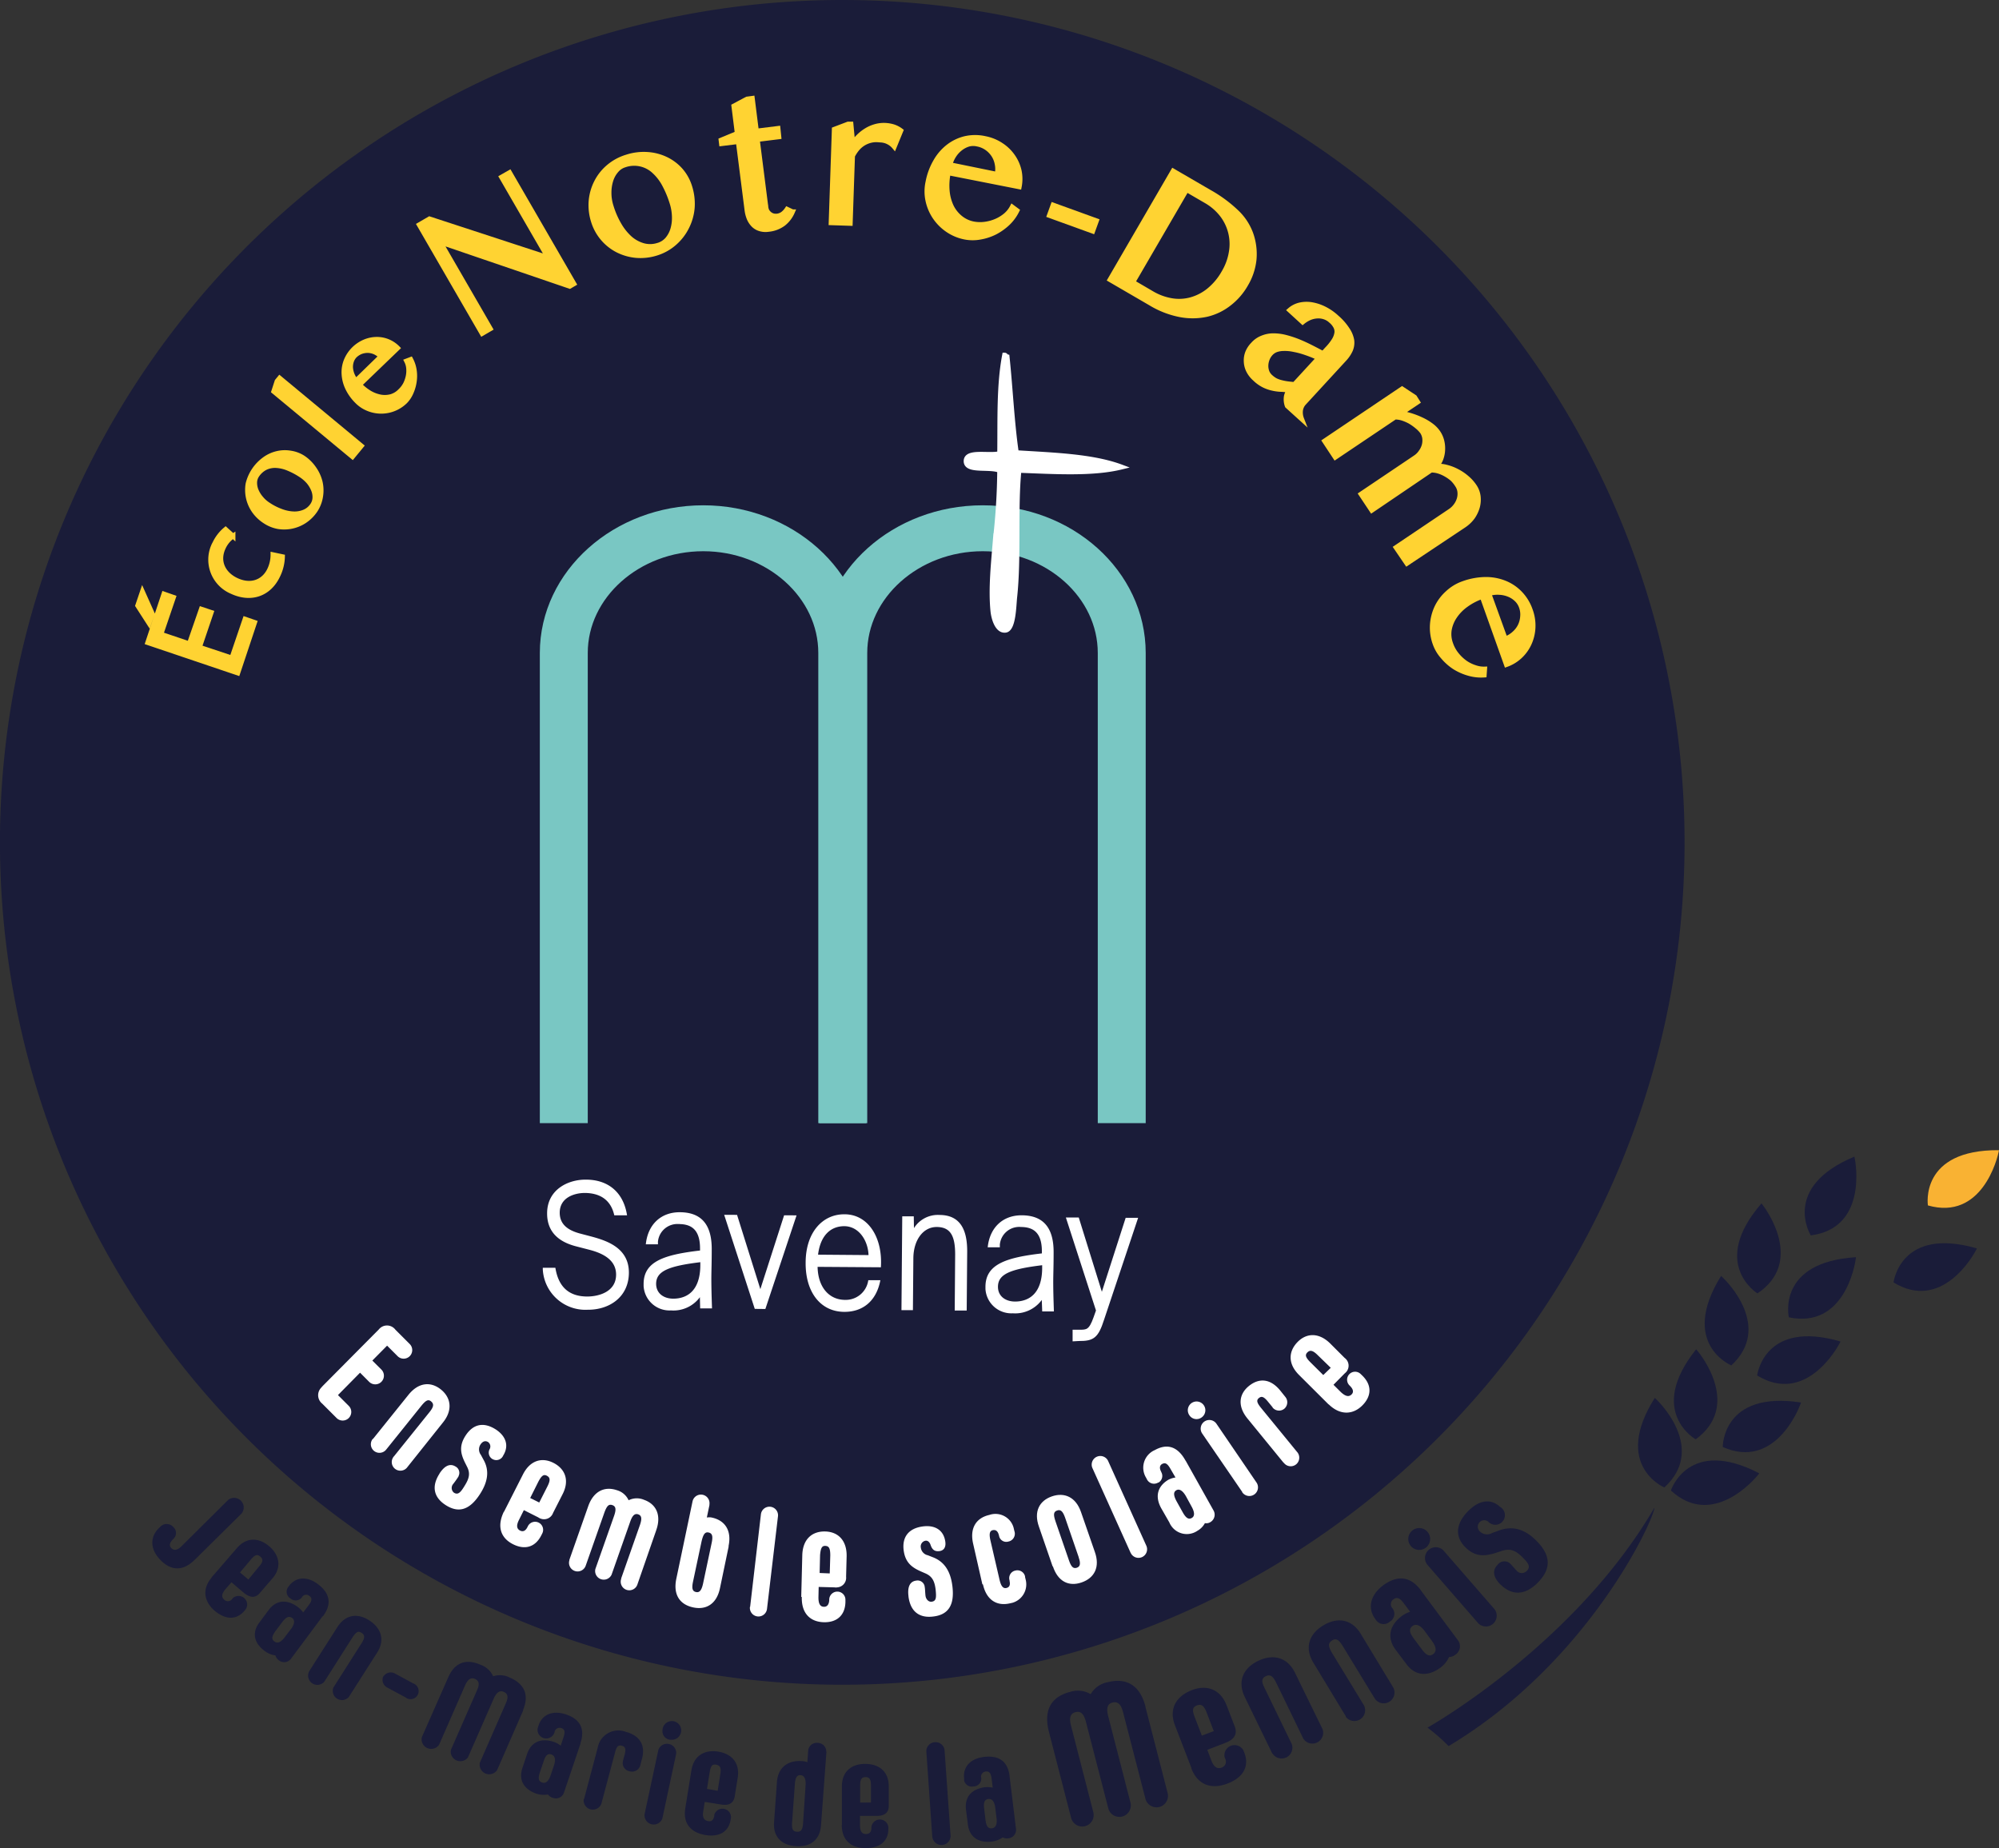 <?xml version="1.0" encoding="UTF-8"?> <svg xmlns="http://www.w3.org/2000/svg" id="Calque_1" data-name="Calque 1" viewBox="0 0 417 385.5"><rect x="0" y="0" width="417" height="385.5" fill="#333333" stroke="none"/><defs><style>.cls-1{fill:#1a1c39;}.cls-2{fill:#fff;}.cls-3,.cls-5,.cls-6,.cls-8{fill:none;stroke-miterlimit:10;}.cls-3,.cls-6{stroke:#fff;}.cls-3{stroke-width:0.5px;}.cls-4{fill:#0099b0;}.cls-5{stroke:#79c7c3;stroke-width:6px;}.cls-7{fill:#ffd332;}.cls-8{stroke:#ffd332;}.cls-9{fill:#f9b233;}</style></defs><title>LOGO_ND</title><path class="cls-1" d="M351.41,175.71A175.71,175.71,0,1,1,175.71,0a175.7,175.7,0,0,1,175.7,175.71"></path><path class="cls-2" d="M67.11,289.31l11.91-12a2.18,2.18,0,0,1,3.07-.35,2.11,2.11,0,0,1,.39.4l3,3A1.79,1.79,0,0,1,83,282.94l-2.25-2.25-3.08,3.11,1.89,1.88A1.8,1.8,0,0,1,77,288.23h0l-1.89-1.9L70.5,291l2.25,2.25a1.79,1.79,0,1,1-2.53,2.54l-3-3a2.25,2.25,0,0,1-.36-3.17,1.9,1.9,0,0,1,.28-.29"></path><path class="cls-2" d="M77.78,300.18l7.43-9.24c2.09-2.6,4.64-2.81,6.75-1.12s2.54,4.3.44,6.9L85,306a1.8,1.8,0,1,1-2.79-2.26h0l7.35-9.14c.92-1.13,1-1.73.39-2.26s-1.13-.24-2.05.89l-7.35,9.15a1.79,1.79,0,1,1-2.79-2.25h0"></path><path class="cls-2" d="M91.66,307.4c1-1.56,2.15-2.26,3.38-1.49a1.49,1.49,0,0,1,.61,2l0,.06a18.41,18.41,0,0,1-1.12,1.58,1.27,1.27,0,0,0,.14,1.79c.86.56,1.4,0,2.26-1.43,1-1.59,1.19-2.64.48-4l-.27-.54c-1-1.95-1.51-3.65,0-5.95s3.67-2.94,6.33-1.22c2,1.33,2.79,3.3,1.51,5.39a1.57,1.57,0,0,1-2.06.85l-.19-.09a1.55,1.55,0,0,1-.57-2.11l0,0a1.14,1.14,0,0,0-.31-1.42c-.61-.4-1.19-.16-1.62.49a1.88,1.88,0,0,0,.09,2.17l.54,1c1.37,2.41.78,4.84-.74,7.18-2.18,3.38-4.51,4-7.19,2.26-2.25-1.46-3.09-3.67-1.24-6.54"></path><path class="cls-2" d="M105.14,315.33l3.93-7.74c1.5-3,4-3.68,6.42-2.43s3.38,3.66,1.82,6.61l-1.93,3.79a2,2,0,0,1-2.6,1.21,2,2,0,0,1-.5-.26l-3-1.51-1,2c-.61,1.18-.5,1.89.19,2.25s1.21,0,1.57-.74l.08-.16a1.67,1.67,0,1,1,3,1.51l-.21.41c-1.28,2.52-3.49,3.06-5.91,1.83-2.57-1.3-3.37-3.72-1.9-6.76m7.39-1.93,1.69-3.33c.66-1.3.61-1.88-.09-2.25s-1.13,0-1.8,1.26l-1.69,3.38Z"></path><path class="cls-2" d="M136.88,319.23,133,330.4a1.79,1.79,0,1,1-3.41-1.08.49.49,0,0,1,0-.11l3.89-11.07c.48-1.37.36-2-.32-2.25s-1.21.12-1.69,1.5l-3.89,11.07a1.8,1.8,0,0,1-3.38-1.19l3.9-11.07c.48-1.38.37-2-.37-2.25s-1.13.15-1.64,1.52l-3.89,11.06a1.79,1.79,0,0,1-3.42-1.07.49.49,0,0,1,0-.11l3.93-11.18c1.12-3.16,3.44-4.2,6-3.32a3.82,3.82,0,0,1,2.42,2.09,3.81,3.81,0,0,1,3.2-.1c2.52.88,3.68,3.16,2.57,6.32"></path><path class="cls-2" d="M152,322.59l-1.81,8.69c-.68,3.26-2.85,4.61-5.63,4s-4.16-2.67-3.48-5.95l3.38-16.12a1.79,1.79,0,0,1,3.53.59l0,.15-.54,2.59a2.65,2.65,0,0,1,1,0c2.76.57,4.22,2.68,3.53,5.95m-3.52-.67c.3-1.43.11-2-.67-2.16s-1.12.5-1.45,1.9L144.55,330c-.29,1.43-.05,1.93.63,2.08s1.13-.23,1.46-1.66Z"></path><path class="cls-2" d="M156.48,335.18l2.25-19.31a1.79,1.79,0,0,1,3.56.41L160,335.6a1.79,1.79,0,0,1-3.56-.42h0"></path><path class="cls-2" d="M167.14,333.09l.22-8.69c.09-3.31,2-5,4.74-4.95s4.58,1.88,4.51,5.19l-.11,4.26a2,2,0,0,1-1.86,2.21,1.64,1.64,0,0,1-.54,0l-3.32-.09-.05,2.19c0,1.34.37,1.92,1.12,1.95s1.07-.55,1.13-1.34v-.18a1.69,1.69,0,1,1,3.38.09v.45c-.07,2.82-1.85,4.27-4.51,4.2-2.88-.08-4.68-1.89-4.59-5.26m5.83-4.92.11-3.74c0-1.46-.25-1.95-1-2s-1,.46-1.13,1.91l-.09,3.74Z"></path><path class="cls-2" d="M189.52,333c-.24-1.83.19-3.12,1.6-3.3a1.49,1.49,0,0,1,1.76,1.17v.05c.11.5.09,1.12.18,1.91s.67,1.35,1.28,1.27c1-.12,1-.92.83-2.59-.24-1.85-.79-2.77-2.25-3.37l-.55-.24c-2-.85-3.51-1.83-3.86-4.51s.93-4.61,4.06-5c2.41-.3,4.26.71,4.62,3.16.17,1.12-.25,1.89-1.26,2s-1.49-.36-1.8-1.27c-.19-.58-.57-1-1.12-.89a1.21,1.21,0,0,0-.92,1.43,1.85,1.85,0,0,0,1.45,1.59l1.07.42c2.6,1,3.71,3.21,4.06,6,.5,4-.86,6-4,6.36-2.66.34-4.73-.81-5.16-4.19"></path><path class="cls-2" d="M204.92,330.45,203,322c-.75-3.28.66-5.39,3.38-6a3.93,3.93,0,0,1,5,2.46,5.66,5.66,0,0,1,.15.59l.08.33a1.66,1.66,0,0,1-1,2.1.9.9,0,0,1-.22.06,1.53,1.53,0,0,1-1.94-1l-.06-.25h0c-.19-.8-.57-1.24-1.25-1.12s-.85.73-.53,2.15l1.91,8.25c.34,1.42.8,1.82,1.45,1.66s.8-.69.63-1.45v-.12a1.61,1.61,0,0,1,1-2l.23-.06a1.64,1.64,0,0,1,2,1.21.61.61,0,0,1,0,.13l.11.47a4,4,0,0,1-2.76,4.92l-.5.11c-2.7.63-4.89-.65-5.63-3.94"></path><path class="cls-2" d="M219.59,326.76l-2.86-8.3c-1.13-3.17.09-5.43,2.7-6.33s5,.13,6.08,3.29l2.88,8.3c1.12,3.16-.09,5.44-2.76,6.36s-4.95-.17-6-3.38m5.39-1.89-2.83-8.22c-.48-1.38-.94-1.77-1.68-1.51s-.81.83-.33,2.25l2.83,8.21c.48,1.39.94,1.7,1.61,1.48s.88-.79.4-2.16"></path><path class="cls-2" d="M235.85,323.9l-8-17.75a1.8,1.8,0,0,1,3.28-1.47l8,17.74a1.79,1.79,0,0,1-3.27,1.48h0"></path><path class="cls-2" d="M247.36,304.73l5.79,10.34a1.79,1.79,0,0,1-.68,2.44h0a1.56,1.56,0,0,1-1.12.2,4,4,0,0,1-1.57,1.6,3.93,3.93,0,0,1-5.47-1.05,3.44,3.44,0,0,1-.37-.68l-1.69-2.95c-1.43-2.56-.71-4.7,1.54-6a4.78,4.78,0,0,1,1.42-.44l-1-1.72c-.68-1.22-1.12-1.41-1.72-1.13s-.67.92-.26,1.65v.05a1.61,1.61,0,0,1-.56,2.21l-.08,0a1.65,1.65,0,0,1-2.27-.56,1.28,1.28,0,0,1-.11-.2l-.11-.22a4,4,0,0,1,1.27-5.52,3.4,3.4,0,0,1,.5-.26c2.68-1.5,4.84-.69,6.42,2.15m.12,7.49c-.7-1.25-1.43-1.61-2-1.29s-.71.91,0,2.26l1.31,2.35c.7,1.25,1.25,1.54,1.89,1.18s.63-1.18-.06-2.41Z"></path><path class="cls-2" d="M248.11,295.21a1.83,1.83,0,1,1,2.53.47h0a1.79,1.79,0,0,1-2.5-.42l0-.05m11,16L250.77,299a1.79,1.79,0,1,1,3-2l8.35,12.25a1.79,1.79,0,0,1-3,2"></path><path class="cls-2" d="M267.75,305.1l-7.5-9.18c-2.12-2.58-1.83-5.1.27-6.81s4.5-1.6,6.59,1l1,1.25a1.77,1.77,0,0,1-.2,2.49,1.74,1.74,0,0,1-2.44-.25l0-.05-.92-1.12c-.91-1.13-1.39-1.26-1.95-.8s-.4,1,.52,2.12l7.42,9.07a1.81,1.81,0,0,1-.06,2.54,1.79,1.79,0,0,1-2.53-.07,1.18,1.18,0,0,1-.18-.21"></path><path class="cls-2" d="M277.14,292.94,271,286.82c-2.35-2.33-2.25-4.88-.36-6.85s4.51-2.05,6.86.28l3,3a2,2,0,0,1,.39,2.86,2.79,2.79,0,0,1-.39.38l-2.33,2.36,1.55,1.54c1,.93,1.67,1,2.2.5s.34-1.13-.23-1.72l-.12-.13a1.66,1.66,0,1,1,2.21-2.49l.13.12.33.32c2,2,1.85,4.27-.06,6.18s-4.58,2.13-7-.23m.42-7.63-2.72-2.64c-1-1-1.6-1.12-2.15-.58s-.38,1.07.65,2.09l2.66,2.64Z"></path><path class="cls-1" d="M33.1,318.81l.28-.28a1.84,1.84,0,0,1,2.59-.19l.19.19a1.66,1.66,0,0,1,.14,2.33l-.14.14h0c-.83.83-.92,1.41-.4,1.94s1.23.47,2.17-.47l9.67-9.6a2,2,0,0,1,2.75,2.88h0l-9.73,9.61c-2.4,2.37-4.85,2.36-7.1.09s-2.25-4.78-.44-6.64"></path><path class="cls-1" d="M44.11,329.06l5.3-6.13c2-2.33,4.57-2.25,6.76-.38s2.62,4.5.61,6.75l-2.59,3c-.93,1.07-2,1-3.26,0l-2.64-2.25L47,331.52c-.81,1-.82,1.65-.21,2.18a1.09,1.09,0,0,0,1.68-.23l.12-.13a1.79,1.79,0,0,1,2.68,2.32L51,336c-1.73,2-4,1.84-6.2,0s-2.72-4.5-.66-6.91m7.67.38L54,326.81c.89-1,.95-1.57.3-2.12s-1.12-.38-2,.65L50.07,328Z"></path><path class="cls-1" d="M67.24,337.21l-6.6,8.87a1.78,1.78,0,0,1-2.5.22h0a2,2,0,0,1-.7-1,4.7,4.7,0,0,1-2.18-.89c-2.26-1.63-2.78-3.83-1.13-6l1.9-2.56c1.62-2.19,3.9-2.26,6.1-.64a5.45,5.45,0,0,1,1.12,1.13l1.13-1.49c.78-1,.72-1.55.17-1.94a1,1,0,0,0-1.46.11.9.9,0,0,0-.14.2h0a1.63,1.63,0,0,1-2.28.27l-.08-.07a1.63,1.63,0,0,1-.57-2.23,1,1,0,0,1,.15-.21l.13-.18c1.35-1.82,3.7-2.12,6-.37,2.61,1.94,2.89,4.2,1.13,6.63m-6.69,2.68c.78-1.07.77-1.86.2-2.25s-1.13-.34-2,.78l-1.51,2c-.79,1.13-.8,1.67-.18,2.13s1.36.17,2.14-.88Z"></path><path class="cls-1" d="M64.44,348.69l5.93-9.28c1.67-2.64,4.22-3,6.68-1.4s3.3,4.06,1.64,6.68L72.75,354a1.92,1.92,0,0,1-3.2-2l5.87-9.23c.73-1.12.71-1.73,0-2.18s-1.13-.18-1.92,1l-5.85,9.2a1.93,1.93,0,0,1-2.72.18,1.91,1.91,0,0,1-.49-2.23"></path><path class="cls-1" d="M80,349.68a1.81,1.81,0,0,1,2.5-.54l3.69,2a1.69,1.69,0,0,1-1.1,3.2,1.86,1.86,0,0,1-.53-.3l-3.71-2a1.81,1.81,0,0,1-.89-2.39"></path><path class="cls-1" d="M109.16,356.73l-5.47,12.52a2,2,0,0,1-3.59-1.57l5.47-12.5c.53-1.22.34-1.9-.46-2.26s-1.42,0-2,1.13l-5.5,12.54A2,2,0,0,1,94.06,365l5.5-12.54c.53-1.21.33-1.89-.47-2.25s-1.41,0-2,1.18l-5.49,12.54a2,2,0,0,1-3.6-1.58l5.51-12.49c1.35-3.09,3.73-3.94,6.76-2.59a4.52,4.52,0,0,1,2.61,2.39,4.48,4.48,0,0,1,3.53.3c3.06,1.34,4,3.66,2.69,6.76"></path><path class="cls-1" d="M121.14,363.56,117.62,374a1.77,1.77,0,0,1-2.31,1h0a1.85,1.85,0,0,1-1-.69,4.81,4.81,0,0,1-2.35-.15c-2.6-.87-3.83-2.78-3-5.31l1-3c.87-2.58,3-3.38,5.63-2.49a5.19,5.19,0,0,1,1.38.77l.58-1.75c.42-1.24.2-1.7-.44-1.91a1.07,1.07,0,0,0-1.43.81v.05a1.81,1.81,0,1,1-3.38-1.27l.07-.21c.72-2.15,2.86-3.17,5.63-2.26,3.09,1,4.06,3.1,3.09,6m-5.52,4.64c.42-1.27.16-2-.51-2.25s-1.2,0-1.64,1.37l-.81,2.39c-.42,1.27-.24,1.83.49,2.08s1.34-.27,1.76-1.5Z"></path><path class="cls-1" d="M121.83,375.29l2.84-10.68a4.39,4.39,0,0,1,5.07-3.59,4.52,4.52,0,0,1,.8.22c2.77.74,4.19,2.64,3.38,5.63l-.38,1.45a1.76,1.76,0,0,1-2.21,1.14h-.05a1.73,1.73,0,0,1-1.35-2s0-.05,0-.07l.35-1.31c.35-1.28.17-1.74-.57-1.94s-1.13.21-1.44,1.52l-2.82,10.57a1.91,1.91,0,0,1-3.67-1"></path><path class="cls-1" d="M134.45,378.48,137.34,365a1.92,1.92,0,0,1,3.72.79l-2.89,13.52a1.92,1.92,0,0,1-3.72-.79m3.76-17.74a1.95,1.95,0,1,1,1.78,2.11l-.25,0a1.79,1.79,0,0,1-1.54-2s0,0,0-.06"></path><path class="cls-1" d="M142.94,377.27l1.29-8c.48-3,2.68-4.36,5.57-3.9s4.57,2.4,4.09,5.45l-.63,3.91c-.23,1.4-1.19,1.94-2.78,1.68l-3.47-.55-.32,2c-.2,1.23.16,1.83,1,2s1.19-.36,1.31-1.12v-.17a1.78,1.78,0,0,1,3.49.56l-.07.42c-.42,2.6-2.44,3.68-5.27,3.22-3-.49-4.71-2.41-4.2-5.52m6.76-3.71.55-3.44c.21-1.34,0-1.84-.86-2s-1.12.27-1.37,1.61l-.55,3.44Z"></path><path class="cls-1" d="M172.4,365.39l-1.13,15.31c-.21,3.11-2.25,4.62-5.28,4.39s-4.77-2-4.51-5.09l.59-8.26c.22-3.1,2.31-4.6,5.22-4.39a3.35,3.35,0,0,1,1.13.23l.18-2.47a1.78,1.78,0,0,1,2-1.56h0a1.79,1.79,0,0,1,1.76,1.83h0m-4.31,7c.09-1.32-.27-2-1-2.09s-1.13.41-1.23,1.76l-.59,8.17c-.09,1.36.19,1.8,1,1.86s1.18-.34,1.29-1.69Z"></path><path class="cls-1" d="M175.62,380.73v-8.11c0-3.08,2-4.72,4.92-4.69s4.89,1.66,4.86,4.75v4c0,1.42-.87,2.1-2.48,2.09H179.4v2c0,1.25.45,1.79,1.25,1.79s1.13-.53,1.13-1.26v-.22a1.78,1.78,0,0,1,3.53,0v.42c0,2.63-1.85,4-4.71,4-3.07,0-5-1.67-5-4.81m6.09-4.7V372.5c0-1.36-.31-1.81-1.13-1.81s-1.13.43-1.13,1.8V376Z"></path><path class="cls-1" d="M194.49,383.33l-1.26-18.13a1.92,1.92,0,0,1,3.8-.26L198.3,383a1.91,1.91,0,0,1-3.79.27"></path><path class="cls-1" d="M210.61,370.57l1.34,11a1.77,1.77,0,0,1-1.66,1.89h0a1.89,1.89,0,0,1-1.12-.2,5,5,0,0,1-2.26.87c-2.71.33-4.64-.85-5-3.5l-.4-3.18c-.32-2.7,1.26-4.32,4-4.66a5.24,5.24,0,0,1,1.58.1l-.23-1.84c-.16-1.29-.55-1.61-1.23-1.53a1.07,1.07,0,0,0-.94,1.34h0a1.61,1.61,0,0,1-1.45,1.76h-.12a1.64,1.64,0,0,1-2-1.23,2,2,0,0,1,0-.24v-.23c-.27-2.25,1.21-4.09,4.13-4.44,3.22-.39,5,1,5.36,4m-3,6.56c-.16-1.31-.73-1.88-1.42-1.79s-1.07.55-.9,1.94l.3,2.5c.17,1.32.57,1.76,1.34,1.67s1.13-.83.95-2.12Z"></path><path class="cls-1" d="M238.93,356l4.64,18a2.39,2.39,0,0,1-4.63,1.2h0l-4.65-18c-.45-1.76-1.13-2.32-2.19-2.07s-1.37,1.13-.92,2.87l4.64,18a2.39,2.39,0,1,1-4.63,1.19l-4.65-18c-.45-1.75-1.13-2.32-2.19-2.05s-1.37,1.13-.92,2.86l4.64,18a2.39,2.39,0,0,1-4.63,1.2h0l-4.64-18c-1.13-4.42.43-7.26,4.38-8.27a5.21,5.21,0,0,1,4.34.46,5.15,5.15,0,0,1,3.56-2.5c3.95-1,6.76.68,7.88,5.12"></path><path class="cls-1" d="M248.55,368.83l-3.44-8.93c-1.31-3.38.17-6,3.38-7.3s6.09-.26,7.4,3.15l1.68,4.37c.6,1.57-.07,2.68-1.85,3.38L251.85,365l.86,2.26c.53,1.37,1.25,1.78,2.14,1.44a1.31,1.31,0,0,0,.71-1.89l-.08-.18a2.11,2.11,0,0,1,3.91-1.5l.18.46c1.13,2.91-.31,5.22-3.48,6.43-3.38,1.3-6.24.32-7.57-3.15m4.68-7.78-1.48-3.85c-.57-1.49-1.12-1.85-2.05-1.5s-1,1-.44,2.46l1.48,3.84Z"></path><path class="cls-1" d="M265.42,365.8l-5.72-11.75c-1.62-3.3-.4-6.07,2.72-7.59s6.12-.82,7.73,2.48l5.73,11.73a2.25,2.25,0,0,1-4,2L266.22,351c-.7-1.44-1.3-1.79-2.19-1.35s-.91,1.13-.2,2.52l5.63,11.61a2.25,2.25,0,0,1-4,2"></path><path class="cls-1" d="M280.74,358,274,346.87c-1.92-3.14-.94-6,2-7.8s6-1.39,7.88,1.77L290.64,352a2.25,2.25,0,0,1-3.84,2.33l-6.71-11c-.83-1.37-1.45-1.67-2.25-1.12s-.81,1.12,0,2.53l6.7,11a2.25,2.25,0,0,1-3.83,2.33"></path><path class="cls-1" d="M296.42,331.77l7.79,10.48a2.1,2.1,0,0,1-.62,2.91h0a2.15,2.15,0,0,1-1.31.48,5.74,5.74,0,0,1-1.74,2.17c-2.6,1.94-5.28,1.85-7.15-.69l-2.26-3c-1.91-2.58-1.24-5.17,1.37-7.09a6.15,6.15,0,0,1,1.66-.83l-1.3-1.74c-.92-1.24-1.51-1.34-2.16-.87a1.25,1.25,0,0,0-.18,1.94h0a1.9,1.9,0,0,1-.46,2.65l-.12.07a1.92,1.92,0,0,1-2.72-.1,2.11,2.11,0,0,1-.19-.23l-.15-.22c-1.6-2.15-1.13-4.91,1.63-7,3.08-2.25,5.74-1.85,7.88,1m.77,8.48c-.94-1.26-1.84-1.51-2.51-1s-.77,1.2.21,2.52l1.78,2.39c.94,1.27,1.61,1.47,2.34.93s.66-1.49-.27-2.73Z"></path><path class="cls-1" d="M294.33,322.51a2.28,2.28,0,1,1,3.22.23,2.28,2.28,0,0,1-3.22-.23h0m14.08,16.14L297.7,326.33a2.25,2.25,0,0,1,3.38-2.95l10.72,12.33a2.25,2.25,0,0,1-3.38,2.94"></path><path class="cls-1" d="M313.05,330.57c-1.45-1.45-1.9-2.9-.64-4.17a1.77,1.77,0,0,1,2.49-.36l0,0c.43.37.85.95,1.45,1.54a1.39,1.39,0,0,0,2,.22l.11-.09c.91-.91.39-1.63-.91-2.93-1.48-1.46-2.62-1.84-4.38-1.24l-.7.23c-2.54.86-4.62,1.12-6.76-1s-2.2-4.79.58-7.6c2.14-2.17,4.62-2.72,6.6-.87a2,2,0,1,1-2.44,3.1,1.34,1.34,0,1,0-1.67,2.1,2.1,2.1,0,0,0,2.49.26l1.31-.47c3.16-1.21,5.74-.1,7.88,2.06,3.15,3.11,3.13,5.94.33,8.77-2.35,2.39-5.14,3-7.79.38"></path><path class="cls-2" d="M122.22,246.31c4.5,0,7.5,2.51,8.29,6.94h-2.17c-.74-3-2.89-4.64-6.35-4.66-2.25,0-5.45,1-5.48,4.35,0,2.59,1.79,3.87,4.29,4.57l2.66.7c3.21.88,7.52,2.37,7.48,7.3s-4,7.48-8.35,7.44a8.65,8.65,0,0,1-9.11-8.16v-.1h2.16c.73,4.15,3.16,6,6.87,6,2.44,0,6.23-1,6.26-4.8,0-3.12-2.62-4.63-5.76-5.44l-2.82-.73c-2.93-.77-5.85-2.47-5.81-6.68,0-4.72,4.22-6.76,7.88-6.76"></path><path class="cls-3" d="M122.22,246.31c4.5,0,7.5,2.51,8.29,6.94h-2.17c-.74-3-2.89-4.64-6.35-4.66-2.25,0-5.45,1-5.48,4.35,0,2.59,1.79,3.87,4.29,4.57l2.66.7c3.21.88,7.52,2.37,7.48,7.3s-4,7.48-8.35,7.44a8.65,8.65,0,0,1-9.11-8.16v-.1h2.16c.73,4.15,3.16,6,6.87,6,2.44,0,6.23-1,6.26-4.8,0-3.12-2.62-4.63-5.76-5.44l-2.82-.73c-2.93-.77-5.85-2.47-5.81-6.68C114.41,248.3,118.6,246.28,122.22,246.31Z"></path><path class="cls-2" d="M146.23,269.77a6.6,6.6,0,0,1-6.26,3.32,5.16,5.16,0,0,1-5.46-4.84c0-.14,0-.28,0-.42,0-4.36,3.76-5.86,11.77-6.76v-.67c0-4.36-2.26-5.3-4.6-5.32A4.32,4.32,0,0,0,137,259c0,.1,0,.2,0,.3h-2c.49-3.8,3.05-6.22,6.85-6.19s6.42,1.89,6.37,7.57c0,2.66-.07,4.36-.08,5.88,0,2.16.06,4,.13,6.11H146.3Zm-5.81,1.37c3.09,0,5.88-1.79,5.92-7.19V263c-6.75.8-9.69,1.84-9.72,4.78,0,2,1.56,3.31,3.79,3.38"></path><path class="cls-3" d="M146.23,269.77a6.6,6.6,0,0,1-6.26,3.32,5.16,5.16,0,0,1-5.46-4.84c0-.14,0-.28,0-.42,0-4.36,3.76-5.86,11.77-6.76v-.67c0-4.36-2.26-5.3-4.6-5.32A4.32,4.32,0,0,0,137,259c0,.1,0,.2,0,.3h-2c.49-3.8,3.05-6.22,6.85-6.19s6.42,1.89,6.37,7.57c0,2.66-.07,4.36-.08,5.88,0,2.16.06,4,.13,6.11H146.3Zm-5.81,1.37c3.09,0,5.88-1.79,5.92-7.19V263c-6.75.8-9.69,1.84-9.72,4.78C136.62,269.83,138.19,271.12,140.42,271.14Z"></path><polygon class="cls-2" points="158.61 269.73 163.75 253.75 165.82 253.76 159.48 272.79 157.63 272.77 151.41 253.65 153.57 253.66 158.61 269.73"></polygon><polygon class="cls-3" points="158.61 269.73 163.75 253.75 165.82 253.76 159.48 272.79 157.63 272.77 151.41 253.65 153.57 253.66 158.61 269.73"></polygon><path class="cls-2" d="M168.31,263.39c0-6.13,3.38-9.9,7.88-9.85,4.68,0,7.64,4.59,7.33,10.55L170.3,264c0,4.65,2.53,7.36,5.94,7.39a5,5,0,0,0,5.1-4.1h2c-.86,4-3.53,6.13-7.25,6.1-4.85,0-7.82-4-7.77-10m2.06-1.43,11.06.09c0-3.22-1.95-6.5-5.29-6.53-3.09,0-5.34,2.15-5.77,6.44"></path><path class="cls-3" d="M168.31,263.39c0-6.13,3.38-9.9,7.88-9.85,4.68,0,7.64,4.59,7.33,10.55L170.3,264c0,4.65,2.53,7.36,5.94,7.39a5,5,0,0,0,5.1-4.1h2c-.86,4-3.53,6.13-7.25,6.1C171.27,273.35,168.26,269.35,168.31,263.39Zm2.06-1.43,11.06.09c0-3.22-2-6.5-5.3-6.53-3.08,0-5.33,2.15-5.76,6.44Z"></path><path class="cls-2" d="M190.42,257.19a5.62,5.62,0,0,1,5.56-3.51c4,0,5.56,2.72,5.53,7.43l-.1,12h-2l.09-11.42c0-3.58-.78-6-4.12-6-2.88,0-5.06,2.72-5.1,6.75l-.09,10.6H188.3l.16-19.08h1.91Z"></path><path class="cls-3" d="M190.42,257.19a5.62,5.62,0,0,1,5.56-3.51c4,0,5.56,2.72,5.53,7.43l-.1,12h-2l.09-11.42c0-3.58-.78-6-4.12-6-2.88,0-5.06,2.72-5.1,6.75l-.09,10.6H188.3l.16-19.08h1.91Z"></path><path class="cls-2" d="M217.54,270.36a6.63,6.63,0,0,1-6.27,3.33,5.16,5.16,0,0,1-5.45-4.84c0-.14,0-.28,0-.42,0-4.36,3.75-5.86,11.77-6.76V261c0-4.36-2.25-5.29-4.58-5.31a4.31,4.31,0,0,0-4.69,3.92c0,.11,0,.22,0,.32h-2c.49-3.79,3.05-6.21,6.85-6.18s6.42,1.89,6.37,7.57c0,2.66-.07,4.36-.08,5.88,0,2.16.06,4,.13,6.1h-1.94Zm-5.82,1.38c3.09,0,5.89-1.8,5.93-7.19v-.92c-6.76.8-9.7,1.83-9.72,4.77,0,2,1.54,3.32,3.77,3.38"></path><path class="cls-3" d="M217.54,270.36a6.63,6.63,0,0,1-6.27,3.33,5.16,5.16,0,0,1-5.45-4.84c0-.14,0-.28,0-.42,0-4.36,3.75-5.86,11.77-6.76V261c0-4.36-2.25-5.29-4.58-5.31a4.31,4.31,0,0,0-4.69,3.92c0,.11,0,.22,0,.32h-2c.49-3.79,3.05-6.21,6.85-6.18s6.42,1.89,6.37,7.57c0,2.66-.07,4.36-.08,5.88,0,2.16.06,4,.13,6.1h-1.94Zm-5.82,1.38c3.09,0,5.89-1.8,5.93-7.19v-.92c-6.76.8-9.7,1.83-9.72,4.77C207.92,270.43,209.49,271.72,211.72,271.74Z"></path><path class="cls-2" d="M224,279.53v-1.91h1.12c1.63,0,2.25,0,3.23-2.74l.54-1.52-6.2-19.15h2.16l5,16.07,5.15-16h2.07l-7,20.94c-1.18,3.67-2.05,4.27-5,4.25Z"></path><path class="cls-3" d="M224,279.53v-1.91h1.12c1.63,0,2.25,0,3.23-2.74l.54-1.52-6.2-19.15h2.16l5,16.07,5.15-16h2.07l-7,20.94c-1.18,3.67-2.05,4.27-5,4.25Z"></path><path class="cls-4" d="M236,136.21v95.07h-4V136.21c0-13.36-12.16-24.23-27-24.23s-27.09,10.87-27.09,24.23v95.07h-4V136.21c0-15.33,13.94-27.81,31.09-27.81S236,120.88,236,136.21"></path><path class="cls-5" d="M236,136.21v95.07h-4V136.21c0-13.36-12.16-24.23-27-24.23s-27.09,10.87-27.09,24.23v95.07h-4V136.21c0-15.33,13.94-27.81,31.09-27.81S236,120.9,236,136.21Z"></path><path class="cls-4" d="M177.7,136.21v95.07h-4V136.21c0-13.36-12.15-24.23-27-24.23s-27.09,10.87-27.09,24.23v95.07h-4V136.21c0-15.33,14-27.81,31.09-27.81s31.09,12.48,31.09,27.81"></path><path class="cls-5" d="M177.7,136.21v95.07h-4V136.21c0-13.36-12.15-24.23-27-24.23s-27.09,10.87-27.09,24.23v95.07h-4V136.21c0-15.33,14-27.81,31.09-27.81S177.7,120.9,177.7,136.21Z"></path><path class="cls-2" d="M209.56,74.07c.23,0,.27.3.53.35.7,6.61,1,13.61,1.93,20,7.88.5,15.89.73,21.95,3-6.14,1.52-14.25.95-21.4.7-.79,7.79,0,18.16-.88,26.34-.21,1.88-.23,6.76-1.92,7s-2.48-2.36-2.65-4c-.47-4.76.12-10.06.53-15.11a135.17,135.17,0,0,0,.88-14.22c-2.07-.92-7,.34-7-1.94s4.78-1,7-1.58c.16-7.07-.11-14.19,1.06-20.54"></path><path class="cls-6" d="M209.56,74.07c.23,0,.27.3.53.35.7,6.61,1,13.61,1.93,20,7.88.5,15.89.73,21.95,3-6.14,1.52-14.25.95-21.4.7-.79,7.79,0,18.16-.88,26.34-.21,1.88-.23,6.76-1.92,7s-2.48-2.36-2.65-4c-.47-4.76.12-10.06.53-15.11a135.17,135.17,0,0,0,.88-14.22c-2.07-.92-7,.34-7-1.94s4.78-1,7-1.58C208.62,87.54,208.35,80.42,209.56,74.07Z"></path><path class="cls-7" d="M29.71,123.4,31.77,128l-.68,2-2.37-3.68Zm14.36,4.35L41.61,135l6.75,2.25,2.76-8.11,2,.69-3.52,10.56-18.79-6.35,3.38-10.14,2,.7-2.62,7.69,5.92,2L42,127.06Z"></path><path class="cls-8" d="M29.71,123.4,31.77,128l-.68,2-2.37-3.68Zm14.36,4.35L41.61,135l6.75,2.25,2.76-8.11,2,.69-3.52,10.56-18.79-6.35,3.38-10.14,2,.7-2.62,7.69,5.92,2L42,127.06Z"></path><path class="cls-7" d="M58.93,116.12a9.46,9.46,0,0,1-1,4c-1.85,3.86-5.64,5.12-9.59,3.26A7.21,7.21,0,0,1,44.49,114a5,5,0,0,1,.32-.66,8.68,8.68,0,0,1,2.25-2.92l1.55,1.4a5.85,5.85,0,0,0-2,2.37c-1.39,2.93,0,5.57,2.7,6.84,3,1.41,5.69.38,6.91-2.16a7.25,7.25,0,0,0,.72-3.17Z"></path><path class="cls-8" d="M58.93,116.12a9.46,9.46,0,0,1-1,4c-1.85,3.86-5.64,5.12-9.59,3.26A7.21,7.21,0,0,1,44.49,114a5,5,0,0,1,.32-.66,8.68,8.68,0,0,1,2.25-2.92l1.55,1.4a5.85,5.85,0,0,0-2,2.37c-1.39,2.93,0,5.57,2.7,6.84,3,1.41,5.69.38,6.91-2.16a7.25,7.25,0,0,0,.72-3.17Z"></path><path class="cls-7" d="M65.8,106.4a8.07,8.07,0,0,1-2.25,2.26A7.73,7.73,0,0,1,58,109.84a7.39,7.39,0,0,1-2.75-1.13A8.16,8.16,0,0,1,53,106.55a7.6,7.6,0,0,1-1.26-5.63,8.92,8.92,0,0,1,3.43-5.11,7.24,7.24,0,0,1,2.61-1.21,6.91,6.91,0,0,1,2.79-.1,6.63,6.63,0,0,1,2.68,1,8.49,8.49,0,0,1,2.26,2.25,8.26,8.26,0,0,1,1.27,2.76,7.67,7.67,0,0,1,.11,3,7.43,7.43,0,0,1-1.12,2.94m-.6-1.06a2.79,2.79,0,0,0,.48-1.56,3.87,3.87,0,0,0-.32-1.68,6.29,6.29,0,0,0-1-1.63,7,7,0,0,0-1.6-1.38,15.51,15.51,0,0,0-2.64-1.4,7.53,7.53,0,0,0-2.51-.58,4.37,4.37,0,0,0-4.07,2.14,2.68,2.68,0,0,0-.37,1.3,4.19,4.19,0,0,0,.3,1.64,6,6,0,0,0,1,1.64,6.59,6.59,0,0,0,1.58,1.4,12.43,12.43,0,0,0,2.7,1.36,8.23,8.23,0,0,0,2.59.52,5.28,5.28,0,0,0,2.25-.43,3.84,3.84,0,0,0,1.68-1.46"></path><path class="cls-8" d="M65.8,106.4a8.07,8.07,0,0,1-2.25,2.26A7.73,7.73,0,0,1,58,109.84a7.39,7.39,0,0,1-2.75-1.13A8.16,8.16,0,0,1,53,106.55a7.6,7.6,0,0,1-1.26-5.63,8.92,8.92,0,0,1,3.43-5.11,7.24,7.24,0,0,1,2.61-1.21,6.91,6.91,0,0,1,2.79-.1,6.63,6.63,0,0,1,2.68,1,8.49,8.49,0,0,1,2.26,2.25,8.26,8.26,0,0,1,1.27,2.76,7.67,7.67,0,0,1,.11,3A7.33,7.33,0,0,1,65.8,106.4Zm-.6-1.05a2.94,2.94,0,0,0,.49-1.57,4,4,0,0,0-.33-1.68,6.25,6.25,0,0,0-1-1.63,7.79,7.79,0,0,0-1.6-1.38,15.6,15.6,0,0,0-2.65-1.4,7.53,7.53,0,0,0-2.51-.58,4.59,4.59,0,0,0-2.25.45,4.7,4.7,0,0,0-1.82,1.69,2.77,2.77,0,0,0-.4,1.38,4.19,4.19,0,0,0,.3,1.64,6,6,0,0,0,1,1.64,6.59,6.59,0,0,0,1.58,1.4,12.43,12.43,0,0,0,2.7,1.36,8.23,8.23,0,0,0,2.59.52,5.28,5.28,0,0,0,2.25-.43A3.81,3.81,0,0,0,65.2,105.35Z"></path><polygon class="cls-7" points="75.39 93.01 73.53 95.27 57.1 81.65 57.79 79.52 58.33 78.86 75.39 93.01"></polygon><polygon class="cls-8" points="75.39 93.01 73.53 95.27 57.1 81.65 57.79 79.52 58.33 78.86 75.39 93.01"></polygon><path class="cls-7" d="M84.54,83.73a7.16,7.16,0,0,1-7.78,1.5,6.77,6.77,0,0,1-2.35-1.6,9.81,9.81,0,0,1-1.91-2.7,7.76,7.76,0,0,1-.74-2.88,6.54,6.54,0,0,1,.44-2.8,7.22,7.22,0,0,1,4-4,6.63,6.63,0,0,1,2.45-.47,6.08,6.08,0,0,1,4.3,1.82L75,80.25A9.7,9.7,0,0,0,77.19,82a7,7,0,0,0,2.25.82,5.12,5.12,0,0,0,2.17-.11,4.28,4.28,0,0,0,1.85-1.13,5.44,5.44,0,0,0,1.13-1.48,6.87,6.87,0,0,0,.57-1.69,5.84,5.84,0,0,0,.07-1.67,4.05,4.05,0,0,0-.42-1.44l.87-.33a7,7,0,0,1,.74,2.26,7.85,7.85,0,0,1,0,2.37,8.48,8.48,0,0,1-.65,2.26,6.18,6.18,0,0,1-1.23,1.92m-5.07-9.38a4.15,4.15,0,0,0-1.28-.91,4,4,0,0,0-1.44-.33,4.16,4.16,0,0,0-1.44.25,3.87,3.87,0,0,0-1.27.81,3,3,0,0,0-.7,1.12,3.78,3.78,0,0,0-.21,1.33,4.82,4.82,0,0,0,.31,1.45,4.72,4.72,0,0,0,.81,1.36Z"></path><path class="cls-8" d="M84.54,83.73a7.16,7.16,0,0,1-7.78,1.5,6.77,6.77,0,0,1-2.35-1.6,9.81,9.81,0,0,1-1.91-2.7,7.76,7.76,0,0,1-.74-2.88,6.54,6.54,0,0,1,.44-2.8,7.22,7.22,0,0,1,4-4,6.63,6.63,0,0,1,2.45-.47,6.08,6.08,0,0,1,4.3,1.82L75,80.25A9.7,9.7,0,0,0,77.19,82a7,7,0,0,0,2.25.82,5.12,5.12,0,0,0,2.17-.11,4.28,4.28,0,0,0,1.85-1.13,5.44,5.44,0,0,0,1.13-1.48,6.87,6.87,0,0,0,.57-1.69,5.84,5.84,0,0,0,.07-1.67,4.05,4.05,0,0,0-.42-1.44l.87-.33a7,7,0,0,1,.74,2.26,7.85,7.85,0,0,1,0,2.37,8.48,8.48,0,0,1-.65,2.26A6.18,6.18,0,0,1,84.54,83.73Zm-5.07-9.38a4.15,4.15,0,0,0-1.28-.91,4,4,0,0,0-1.44-.33,4.16,4.16,0,0,0-1.44.25,3.87,3.87,0,0,0-1.27.81,3,3,0,0,0-.7,1.12,3.78,3.78,0,0,0-.21,1.33,4.82,4.82,0,0,0,.31,1.45,4.72,4.72,0,0,0,.81,1.36Z"></path><polygon class="cls-7" points="87.45 46.89 89.59 45.65 114.05 53.65 114.22 53.55 104.62 36.95 106.3 35.99 119.73 59.2 118.84 59.72 92.08 50.58 91.93 50.66 102.29 68.57 100.57 69.57 87.45 46.89"></polygon><polygon class="cls-8" points="87.45 46.89 89.59 45.65 114.05 53.65 114.22 53.55 104.62 36.95 106.3 35.99 119.73 59.2 118.84 59.72 92.08 50.58 91.93 50.66 102.29 68.57 100.57 69.57 87.45 46.89"></polygon><path class="cls-7" d="M137,52.79a11,11,0,0,1-4.33.5,10.72,10.72,0,0,1-3.88-1.13,10.12,10.12,0,0,1-5-6,11.08,11.08,0,0,1-.49-4.24,10.63,10.63,0,0,1,1.13-3.94,10.21,10.21,0,0,1,2.54-3.19,10.6,10.6,0,0,1,3.81-2.05,11.36,11.36,0,0,1,4.29-.53,10.47,10.47,0,0,1,3.85,1A9.65,9.65,0,0,1,142,35.54,9.44,9.44,0,0,1,143.9,39a11.64,11.64,0,0,1,.51,4.35,10.94,10.94,0,0,1-1.13,4,10.75,10.75,0,0,1-2.51,3.29A10.35,10.35,0,0,1,137,52.79m.3-1.64a4,4,0,0,0,1.92-1.21,5.78,5.78,0,0,0,1.13-2.08,8.28,8.28,0,0,0,.34-2.62,10.38,10.38,0,0,0-.47-2.87,21.21,21.21,0,0,0-1.58-3.82,10.24,10.24,0,0,0-2.16-2.82,6.07,6.07,0,0,0-6.19-1.3,3.62,3.62,0,0,0-1.69,1.13,5.64,5.64,0,0,0-1.13,2,8.49,8.49,0,0,0-.4,2.59,9.13,9.13,0,0,0,.44,2.89,17.83,17.83,0,0,0,1.66,3.83,11.6,11.6,0,0,0,2.25,2.82,7.23,7.23,0,0,0,2.78,1.53,5.35,5.35,0,0,0,3.07-.07"></path><path class="cls-8" d="M137,52.79a11,11,0,0,1-4.33.5,10.72,10.72,0,0,1-3.88-1.13,10.12,10.12,0,0,1-5-6,11.08,11.08,0,0,1-.49-4.24,10.63,10.63,0,0,1,1.13-3.94,10.21,10.21,0,0,1,2.54-3.19,10.6,10.6,0,0,1,3.81-2.05,11.36,11.36,0,0,1,4.29-.53,10.47,10.47,0,0,1,3.85,1A9.65,9.65,0,0,1,142,35.54,9.44,9.44,0,0,1,143.9,39a11.64,11.64,0,0,1,.51,4.35,10.94,10.94,0,0,1-1.13,4,10.75,10.75,0,0,1-2.51,3.29A10.26,10.26,0,0,1,137,52.79Zm.31-1.64a4.14,4.14,0,0,0,1.89-1.21,5.78,5.78,0,0,0,1.13-2.08,8.28,8.28,0,0,0,.34-2.62,10.38,10.38,0,0,0-.47-2.87,21.21,21.21,0,0,0-1.58-3.82,10.24,10.24,0,0,0-2.16-2.82,6.07,6.07,0,0,0-6.19-1.3,3.62,3.62,0,0,0-1.69,1.13,5.64,5.64,0,0,0-1.13,2,8.49,8.49,0,0,0-.4,2.59,9.13,9.13,0,0,0,.44,2.89,17.83,17.83,0,0,0,1.66,3.83,11.6,11.6,0,0,0,2.25,2.82,7.23,7.23,0,0,0,2.78,1.53A5.39,5.39,0,0,0,137.28,51.15Z"></path><path class="cls-7" d="M155.82,20.66l1.12-.15.86,6.83,4.5-.56.18,1.76-4.5.56,1.79,14.08A2.45,2.45,0,0,0,160,44a2.32,2.32,0,0,0,.54.63,2.12,2.12,0,0,0,.73.38,2.41,2.41,0,0,0,2.06-.43,4,4,0,0,0,.86-.94l1.13.54a6.36,6.36,0,0,1-1.86,2.46,6.21,6.21,0,0,1-3.17,1.21,4,4,0,0,1-1.78-.13,3.18,3.18,0,0,1-1.35-.81,4.35,4.35,0,0,1-.9-1.37,7.11,7.11,0,0,1-.46-1.87L154,29.54l-3.5.43-.09-.74,3.38-1.4-.71-5.71Z"></path><path class="cls-8" d="M155.82,20.66l1.12-.15.86,6.83,4.5-.56.18,1.76-4.5.56,1.79,14.08A2.45,2.45,0,0,0,160,44a2.32,2.32,0,0,0,.54.63,2.12,2.12,0,0,0,.73.38,2.41,2.41,0,0,0,2.06-.43,4,4,0,0,0,.86-.94l1.13.54a6.36,6.36,0,0,1-1.86,2.46,6.21,6.21,0,0,1-3.17,1.21,4,4,0,0,1-1.78-.13,3.18,3.18,0,0,1-1.35-.81,4.35,4.35,0,0,1-.9-1.37,7.11,7.11,0,0,1-.46-1.87L154,29.54l-3.5.43-.09-.74,3.38-1.4-.71-5.71Z"></path><path class="cls-7" d="M176.9,25.88h.62l.39,4.16a7,7,0,0,1,1.24-1.61,8.8,8.8,0,0,1,1.61-1.25,7.4,7.4,0,0,1,1.85-.8,6.51,6.51,0,0,1,2-.24,6.89,6.89,0,0,1,1.74.29,5.29,5.29,0,0,1,1.58.82l-1.38,3.37a4,4,0,0,0-.8-.73,4.56,4.56,0,0,0-.88-.45,4.23,4.23,0,0,0-.92-.21l-.95-.07a4.85,4.85,0,0,0-1.47.16A5.23,5.23,0,0,0,178.85,31a7.82,7.82,0,0,0-1,1.52l-.48,14.08-4-.13.66-19.5Z"></path><path class="cls-8" d="M176.9,25.88h.62l.39,4.16a7,7,0,0,1,1.24-1.61,8.8,8.8,0,0,1,1.61-1.25,7.4,7.4,0,0,1,1.85-.8,6.51,6.51,0,0,1,2-.24,6.89,6.89,0,0,1,1.74.29,5.29,5.29,0,0,1,1.58.82l-1.38,3.37a4,4,0,0,0-.8-.73,4.56,4.56,0,0,0-.88-.45,4.23,4.23,0,0,0-.92-.21l-.95-.07a4.85,4.85,0,0,0-1.47.16A5.23,5.23,0,0,0,178.85,31a7.82,7.82,0,0,0-1,1.52l-.48,14.08-4-.13.66-19.5Z"></path><path class="cls-7" d="M201.39,49.48A9.65,9.65,0,0,1,197.75,48a10,10,0,0,1-2.69-2.66,9.82,9.82,0,0,1-1.49-3.47,9.07,9.07,0,0,1,0-3.88,13.55,13.55,0,0,1,1.57-4.27,10.42,10.42,0,0,1,2.65-3.11,9.25,9.25,0,0,1,3.54-1.71,9.47,9.47,0,0,1,4.17,0,9.28,9.28,0,0,1,3.38,1.39,8.81,8.81,0,0,1,2.44,2.39,8.42,8.42,0,0,1,1.3,3,8.28,8.28,0,0,1,0,3.29l-14.8-2.92a13.19,13.19,0,0,0-.22,3.81,9.5,9.5,0,0,0,.87,3.23,7,7,0,0,0,1.88,2.35A6.12,6.12,0,0,0,203,46.69a7.53,7.53,0,0,0,2.55.06,8.77,8.77,0,0,0,2.35-.67,7.93,7.93,0,0,0,1.95-1.23,5.61,5.61,0,0,0,1.31-1.67l1,.74a9.31,9.31,0,0,1-1.93,2.64,11.84,11.84,0,0,1-2.69,1.91,11,11,0,0,1-3.07,1,8.72,8.72,0,0,1-3.14,0M208,36.38a5.29,5.29,0,0,0,0-2.17,5.06,5.06,0,0,0-.76-1.9,5.48,5.48,0,0,0-1.41-1.43,5,5,0,0,0-1.93-.8,3.82,3.82,0,0,0-1.78,0,5,5,0,0,0-1.66.83,5.89,5.89,0,0,0-1.4,1.46,6.62,6.62,0,0,0-.9,2Z"></path><path class="cls-8" d="M201.39,49.48A9.65,9.65,0,0,1,197.75,48a10,10,0,0,1-2.69-2.66,9.82,9.82,0,0,1-1.49-3.47,9.07,9.07,0,0,1,0-3.88,13.55,13.55,0,0,1,1.57-4.27,10.42,10.42,0,0,1,2.65-3.11,9.25,9.25,0,0,1,3.54-1.71,9.47,9.47,0,0,1,4.17,0,9.28,9.28,0,0,1,3.38,1.39,8.81,8.81,0,0,1,2.44,2.39,8.42,8.42,0,0,1,1.3,3,8.28,8.28,0,0,1,0,3.29l-14.8-2.92a13.19,13.19,0,0,0-.22,3.81,9.5,9.5,0,0,0,.87,3.23,7,7,0,0,0,1.88,2.35A6.12,6.12,0,0,0,203,46.69a7.53,7.53,0,0,0,2.55.06,8.77,8.77,0,0,0,2.35-.67,7.93,7.93,0,0,0,1.95-1.23,5.61,5.61,0,0,0,1.31-1.67l1,.74a9.31,9.31,0,0,1-1.93,2.64,11.84,11.84,0,0,1-2.69,1.91,11,11,0,0,1-3.07,1A8.5,8.5,0,0,1,201.39,49.48ZM208,36.36a5.34,5.34,0,0,0,0-2.18,5.08,5.08,0,0,0-.76-1.89,5.33,5.33,0,0,0-1.41-1.43,5,5,0,0,0-1.93-.8,3.82,3.82,0,0,0-1.78,0,5.15,5.15,0,0,0-1.66.82,5.93,5.93,0,0,0-1.4,1.47,6.68,6.68,0,0,0-.9,2Z"></path><rect class="cls-7" x="222.65" y="40.68" width="2.31" height="9.63" transform="translate(104.82 240.43) rotate(-70.09)"></rect><rect class="cls-8" x="222.65" y="40.68" width="2.31" height="9.63" transform="translate(104.82 240.43) rotate(-70.09)"></rect><path class="cls-7" d="M244.72,35.67l7.55,4.39a28,28,0,0,1,5.64,4.14,11.84,11.84,0,0,1,3,4.5,12.59,12.59,0,0,1,.7,5.44,12.73,12.73,0,0,1-1.74,5.19,13.41,13.41,0,0,1-3.47,4,12,12,0,0,1-4.66,2.25,13.83,13.83,0,0,1-5.55.07,18.8,18.8,0,0,1-6.18-2.4l-8.46-4.92Zm-8.41,23.2,4.05,2.37a12,12,0,0,0,4,1.46,9.38,9.38,0,0,0,4-.17,10.31,10.31,0,0,0,3.76-1.91,13,13,0,0,0,3.18-3.79,12,12,0,0,0,1.55-4.25,10,10,0,0,0-1.94-7.8,11.35,11.35,0,0,0-3.31-2.86l-4.06-2.36Z"></path><path class="cls-8" d="M244.72,35.67l7.55,4.39a28,28,0,0,1,5.64,4.14,11.84,11.84,0,0,1,3,4.5,12.59,12.59,0,0,1,.7,5.44,12.73,12.73,0,0,1-1.74,5.19,13.41,13.41,0,0,1-3.47,4,12,12,0,0,1-4.66,2.25,13.83,13.83,0,0,1-5.55.07,18.8,18.8,0,0,1-6.18-2.4l-8.46-4.92Zm-8.41,23.2,4.05,2.37a12,12,0,0,0,4,1.46,9.38,9.38,0,0,0,4-.17,10.31,10.31,0,0,0,3.76-1.91,13,13,0,0,0,3.18-3.79,12,12,0,0,0,1.55-4.25,10,10,0,0,0-1.94-7.8,11.35,11.35,0,0,0-3.31-2.86l-4.06-2.36Z"></path><path class="cls-7" d="M268.53,84.67a3.91,3.91,0,0,1-.23-1.73,2.67,2.67,0,0,1,.71-1.59c-.58,0-1.12-.1-1.78-.12a9.06,9.06,0,0,1-1.79-.24,7.8,7.8,0,0,1-1.81-.64A7.45,7.45,0,0,1,261.76,79a5.6,5.6,0,0,1-1.33-1.72,4.58,4.58,0,0,1-.47-1.88,4.45,4.45,0,0,1,.29-1.84,5.3,5.3,0,0,1,1.13-1.72,5,5,0,0,1,2-1.38,6,6,0,0,1,2.25-.43,10.18,10.18,0,0,1,2.52.32,22,22,0,0,1,2.64.86c.89.36,1.78.77,2.65,1.21s1.73.89,2.54,1.32l.85-.93A10.75,10.75,0,0,0,278.27,71a4.08,4.08,0,0,0,.59-1.54,2.22,2.22,0,0,0-.23-1.32,3.94,3.94,0,0,0-1-1.22,3.57,3.57,0,0,0-1.38-.81,4,4,0,0,0-1.53-.18,4.82,4.82,0,0,0-1.55.37,6.4,6.4,0,0,0-1.43.88l-2.71-2.48a4.89,4.89,0,0,1,2.25-1.12,6.44,6.44,0,0,1,2.55,0,9.42,9.42,0,0,1,2.62.93,11.06,11.06,0,0,1,2.44,1.74,11.76,11.76,0,0,1,2.2,2.52A5.72,5.72,0,0,1,282,71a3.92,3.92,0,0,1-.28,2,7,7,0,0,1-1.24,1.86L272,84.08a2.79,2.79,0,0,0-.71,1.59,3.75,3.75,0,0,0,.24,1.72Zm6.56-10c-.55-.25-1.12-.51-1.75-.75s-1.24-.45-1.88-.64-1.28-.32-1.91-.44a8.94,8.94,0,0,0-1.79-.13,4.8,4.8,0,0,0-1.55.26,2.9,2.9,0,0,0-1.13.76,3.59,3.59,0,0,0-.75,1.24,3.93,3.93,0,0,0-.25,1.35,3.56,3.56,0,0,0,.24,1.29,2.78,2.78,0,0,0,.72,1,5.47,5.47,0,0,0,1,.73,5.84,5.84,0,0,0,1.21.44,11.41,11.41,0,0,0,1.32.26q.69.09,1.44.15Z"></path><path class="cls-8" d="M268.53,84.67a3.91,3.91,0,0,1-.23-1.73,2.67,2.67,0,0,1,.71-1.59c-.58,0-1.12-.1-1.78-.12a9.06,9.06,0,0,1-1.79-.24,7.8,7.8,0,0,1-1.81-.64A7.45,7.45,0,0,1,261.76,79a5.6,5.6,0,0,1-1.33-1.72,4.58,4.58,0,0,1-.47-1.88,4.45,4.45,0,0,1,.29-1.84,5.3,5.3,0,0,1,1.13-1.72,5,5,0,0,1,2-1.38,6,6,0,0,1,2.25-.43,10.18,10.18,0,0,1,2.52.32,22,22,0,0,1,2.64.86c.89.36,1.78.77,2.65,1.21s1.73.89,2.54,1.32l.85-.93A10.75,10.75,0,0,0,278.27,71a4.08,4.08,0,0,0,.59-1.54,2.22,2.22,0,0,0-.23-1.32,3.94,3.94,0,0,0-1-1.22,3.57,3.57,0,0,0-1.38-.81,4,4,0,0,0-1.53-.18,4.82,4.82,0,0,0-1.55.37,6.4,6.4,0,0,0-1.43.88l-2.71-2.48a4.89,4.89,0,0,1,2.25-1.12,6.44,6.44,0,0,1,2.55,0,9.42,9.42,0,0,1,2.62.93,11.06,11.06,0,0,1,2.44,1.74,11.76,11.76,0,0,1,2.2,2.52A5.72,5.72,0,0,1,282,71a3.92,3.92,0,0,1-.28,2,7,7,0,0,1-1.24,1.86L272,84.08a2.79,2.79,0,0,0-.71,1.59,3.75,3.75,0,0,0,.24,1.72Zm6.56-10c-.55-.25-1.12-.51-1.75-.75s-1.24-.45-1.88-.64-1.28-.32-1.91-.44a8.94,8.94,0,0,0-1.79-.13,4.8,4.8,0,0,0-1.55.26,2.9,2.9,0,0,0-1.13.76,3.59,3.59,0,0,0-.75,1.24,3.93,3.93,0,0,0-.25,1.35,3.56,3.56,0,0,0,.24,1.29,2.78,2.78,0,0,0,.72,1,5.47,5.47,0,0,0,1,.73,5.84,5.84,0,0,0,1.21.44,11.41,11.41,0,0,0,1.32.26q.69.09,1.44.15Z"></path><path class="cls-7" d="M295.1,82.85l.63,1-3.47,2.33a16.91,16.91,0,0,1,4.5,1.47,11.17,11.17,0,0,1,1.92,1.19A6,6,0,0,1,300,90.23a5.43,5.43,0,0,1,.76,1.68,6.4,6.4,0,0,1,.2,1.9,6,6,0,0,1-.37,1.88,4.13,4.13,0,0,1-1,1.56,6.24,6.24,0,0,1,2.15.2,10.08,10.08,0,0,1,2.25.87,10.29,10.29,0,0,1,2,1.36,8.27,8.27,0,0,1,1.58,1.76,4.76,4.76,0,0,1,.79,2.06,5.89,5.89,0,0,1-.16,2.25,7.08,7.08,0,0,1-1,2.11,7.26,7.26,0,0,1-1.81,1.73l-11.91,7.93-2.26-3.32,11.39-7.66a4.66,4.66,0,0,0,1.13-1.13,4.47,4.47,0,0,0,.67-1.39,3.84,3.84,0,0,0,.11-1.47,3.08,3.08,0,0,0-.5-1.34A6.87,6.87,0,0,0,303,99.93a8.34,8.34,0,0,0-1.43-1,7.22,7.22,0,0,0-1.54-.66,5.43,5.43,0,0,0-1.5-.21l-12.37,8.39-2.25-3.38,11.38-7.66a4.15,4.15,0,0,0,1.12-1.13,4.33,4.33,0,0,0,.68-1.4,4.09,4.09,0,0,0,.1-1.48,3.18,3.18,0,0,0-.51-1.35,6.3,6.3,0,0,0-1.12-1.13,10.84,10.84,0,0,0-1.42-1,9.65,9.65,0,0,0-1.58-.68A5.34,5.34,0,0,0,291,87l-12.46,8.38L276.31,92l16.17-10.88Z"></path><path class="cls-8" d="M295.1,82.85l.63,1-3.47,2.33a16.91,16.91,0,0,1,4.5,1.47,11.17,11.17,0,0,1,1.92,1.19A6,6,0,0,1,300,90.23a5.43,5.43,0,0,1,.76,1.68,6.4,6.4,0,0,1,.2,1.9,6,6,0,0,1-.37,1.88,4.13,4.13,0,0,1-1,1.56,6.24,6.24,0,0,1,2.15.2,10.08,10.08,0,0,1,2.25.87,10.29,10.29,0,0,1,2,1.36,8.27,8.27,0,0,1,1.58,1.76,4.76,4.76,0,0,1,.79,2.06,5.89,5.89,0,0,1-.16,2.25,7.08,7.08,0,0,1-1,2.11,7.26,7.26,0,0,1-1.81,1.73l-11.91,7.93-2.26-3.32,11.39-7.66a4.66,4.66,0,0,0,1.13-1.13,4.47,4.47,0,0,0,.67-1.39,3.84,3.84,0,0,0,.11-1.47,3.08,3.08,0,0,0-.5-1.34A6.87,6.87,0,0,0,303,99.93a8.34,8.34,0,0,0-1.43-1,7.22,7.22,0,0,0-1.54-.66,5.43,5.43,0,0,0-1.5-.21l-12.37,8.39-2.25-3.38,11.38-7.66a4.15,4.15,0,0,0,1.12-1.13,4.33,4.33,0,0,0,.68-1.4,4.09,4.09,0,0,0,.1-1.48,3.18,3.18,0,0,0-.51-1.35,6.3,6.3,0,0,0-1.12-1.13,10.84,10.84,0,0,0-1.42-1,9.65,9.65,0,0,0-1.58-.68A5.34,5.34,0,0,0,291,87l-12.46,8.38L276.31,92l16.17-10.88Z"></path><path class="cls-7" d="M299.37,134.27a9.77,9.77,0,0,1-.58-3.9,10.19,10.19,0,0,1,.93-3.67,9.59,9.59,0,0,1,2.25-3,9.22,9.22,0,0,1,3.32-2,14.17,14.17,0,0,1,4.51-.84,10.52,10.52,0,0,1,4,.71,9.16,9.16,0,0,1,3.26,2.16,9.5,9.5,0,0,1,2.18,3.56,9.3,9.3,0,0,1,.56,3.66,9,9,0,0,1-.81,3.31,8.41,8.41,0,0,1-1.94,2.67,8.18,8.18,0,0,1-2.81,1.7l-5.06-14.2a12.81,12.81,0,0,0-3.38,1.76,9.37,9.37,0,0,0-2.34,2.4,7.14,7.14,0,0,0-1.13,2.78,5.89,5.89,0,0,0,.3,2.94,7.32,7.32,0,0,0,1.25,2.25,8.87,8.87,0,0,0,1.78,1.68,7.59,7.59,0,0,0,2.05,1,5.44,5.44,0,0,0,2,.31l-.09,1.26a9.24,9.24,0,0,1-3.22-.34,11.35,11.35,0,0,1-3-1.33A11,11,0,0,1,301,137a8.44,8.44,0,0,1-1.6-2.71m14.64-1a5.27,5.27,0,0,0,1.87-1.13,5.14,5.14,0,0,0,1.75-3.57,5,5,0,0,0-.29-2.06,4,4,0,0,0-1-1.5,5,5,0,0,0-1.57-1,6,6,0,0,0-2-.44,6.36,6.36,0,0,0-2.17.25Z"></path><path class="cls-8" d="M299.37,134.27a9.77,9.77,0,0,1-.58-3.9,10.19,10.19,0,0,1,.93-3.67,9.59,9.59,0,0,1,2.25-3,9.22,9.22,0,0,1,3.32-2,14.17,14.17,0,0,1,4.51-.84,10.52,10.52,0,0,1,4,.71,9.16,9.16,0,0,1,3.26,2.16,9.5,9.5,0,0,1,2.18,3.56,9.3,9.3,0,0,1,.56,3.66,9,9,0,0,1-.81,3.31,8.41,8.41,0,0,1-1.94,2.67,8.18,8.18,0,0,1-2.81,1.7l-5.06-14.2a12.81,12.81,0,0,0-3.38,1.76,9.37,9.37,0,0,0-2.34,2.4,7.14,7.14,0,0,0-1.13,2.78,5.89,5.89,0,0,0,.3,2.94,7.32,7.32,0,0,0,1.25,2.25,8.87,8.87,0,0,0,1.78,1.68,7.59,7.59,0,0,0,2.05,1,5.44,5.44,0,0,0,2,.31l-.09,1.26a9.24,9.24,0,0,1-3.22-.34,11.35,11.35,0,0,1-3-1.33A11,11,0,0,1,301,137,8.19,8.19,0,0,1,299.37,134.27Zm14.64-1a5.51,5.51,0,0,0,1.87-1.13,5.19,5.19,0,0,0,1.24-1.62,5.25,5.25,0,0,0,.5-1.95,4.67,4.67,0,0,0-.29-2.06,3.9,3.9,0,0,0-1-1.5,4.9,4.9,0,0,0-1.56-1,5.87,5.87,0,0,0-2-.44,6.18,6.18,0,0,0-2.18.25Z"></path><path class="cls-1" d="M361.16,284.81s-10.92-4.5-2.14-18.66c1.44,1.25,10.69,10.75,2.14,18.66"></path><path class="cls-1" d="M366.61,269.79s-10.07-6.18.84-18.77c1.23,1.47,8.86,12.3-.84,18.77"></path><path class="cls-1" d="M353.73,300.23s-10.3-5.77.09-18.78c1.29,1.4,9.34,11.92-.09,18.78"></path><path class="cls-1" d="M347.19,310.27s-10.89-4.58-2-18.68c1.43,1.25,10.62,10.81,2,18.68"></path><path class="cls-1" d="M377.74,257.69s-6.28-10,9.09-16.43c.45,1.85,2.46,14.95-9.09,16.43"></path><path class="cls-9" d="M402.17,251.44s-1.82-11.67,14.83-11.52c-.32,1.88-3.63,14.71-14.83,11.52"></path><path class="cls-1" d="M373.16,274.78s-2.63-11.51,14-12.54c-.18,1.91-2.58,14.94-14,12.54"></path><path class="cls-1" d="M395,267.5s1.4-11.73,17.39-7.09c-.81,1.72-7.46,13.19-17.39,7.09"></path><path class="cls-1" d="M366.55,286.91s1.4-11.73,17.39-7.09c-.81,1.73-7.45,13.18-17.39,7.09"></path><path class="cls-1" d="M359.37,301.83s-.13-11.81,16.33-9.28c-.59,1.82-5.69,14-16.33,9.28"></path><path class="cls-1" d="M348.55,310.9s3.65-11.26,18.44-3.58c-1.13,1.53-9.89,11.49-18.44,3.58"></path><path class="cls-1" d="M297.81,360.35s30.64-17.21,47.31-45.87c-.08,2.48-13.73,32.28-42.94,49.74a36.89,36.89,0,0,0-4.42-3.87"></path></svg> 